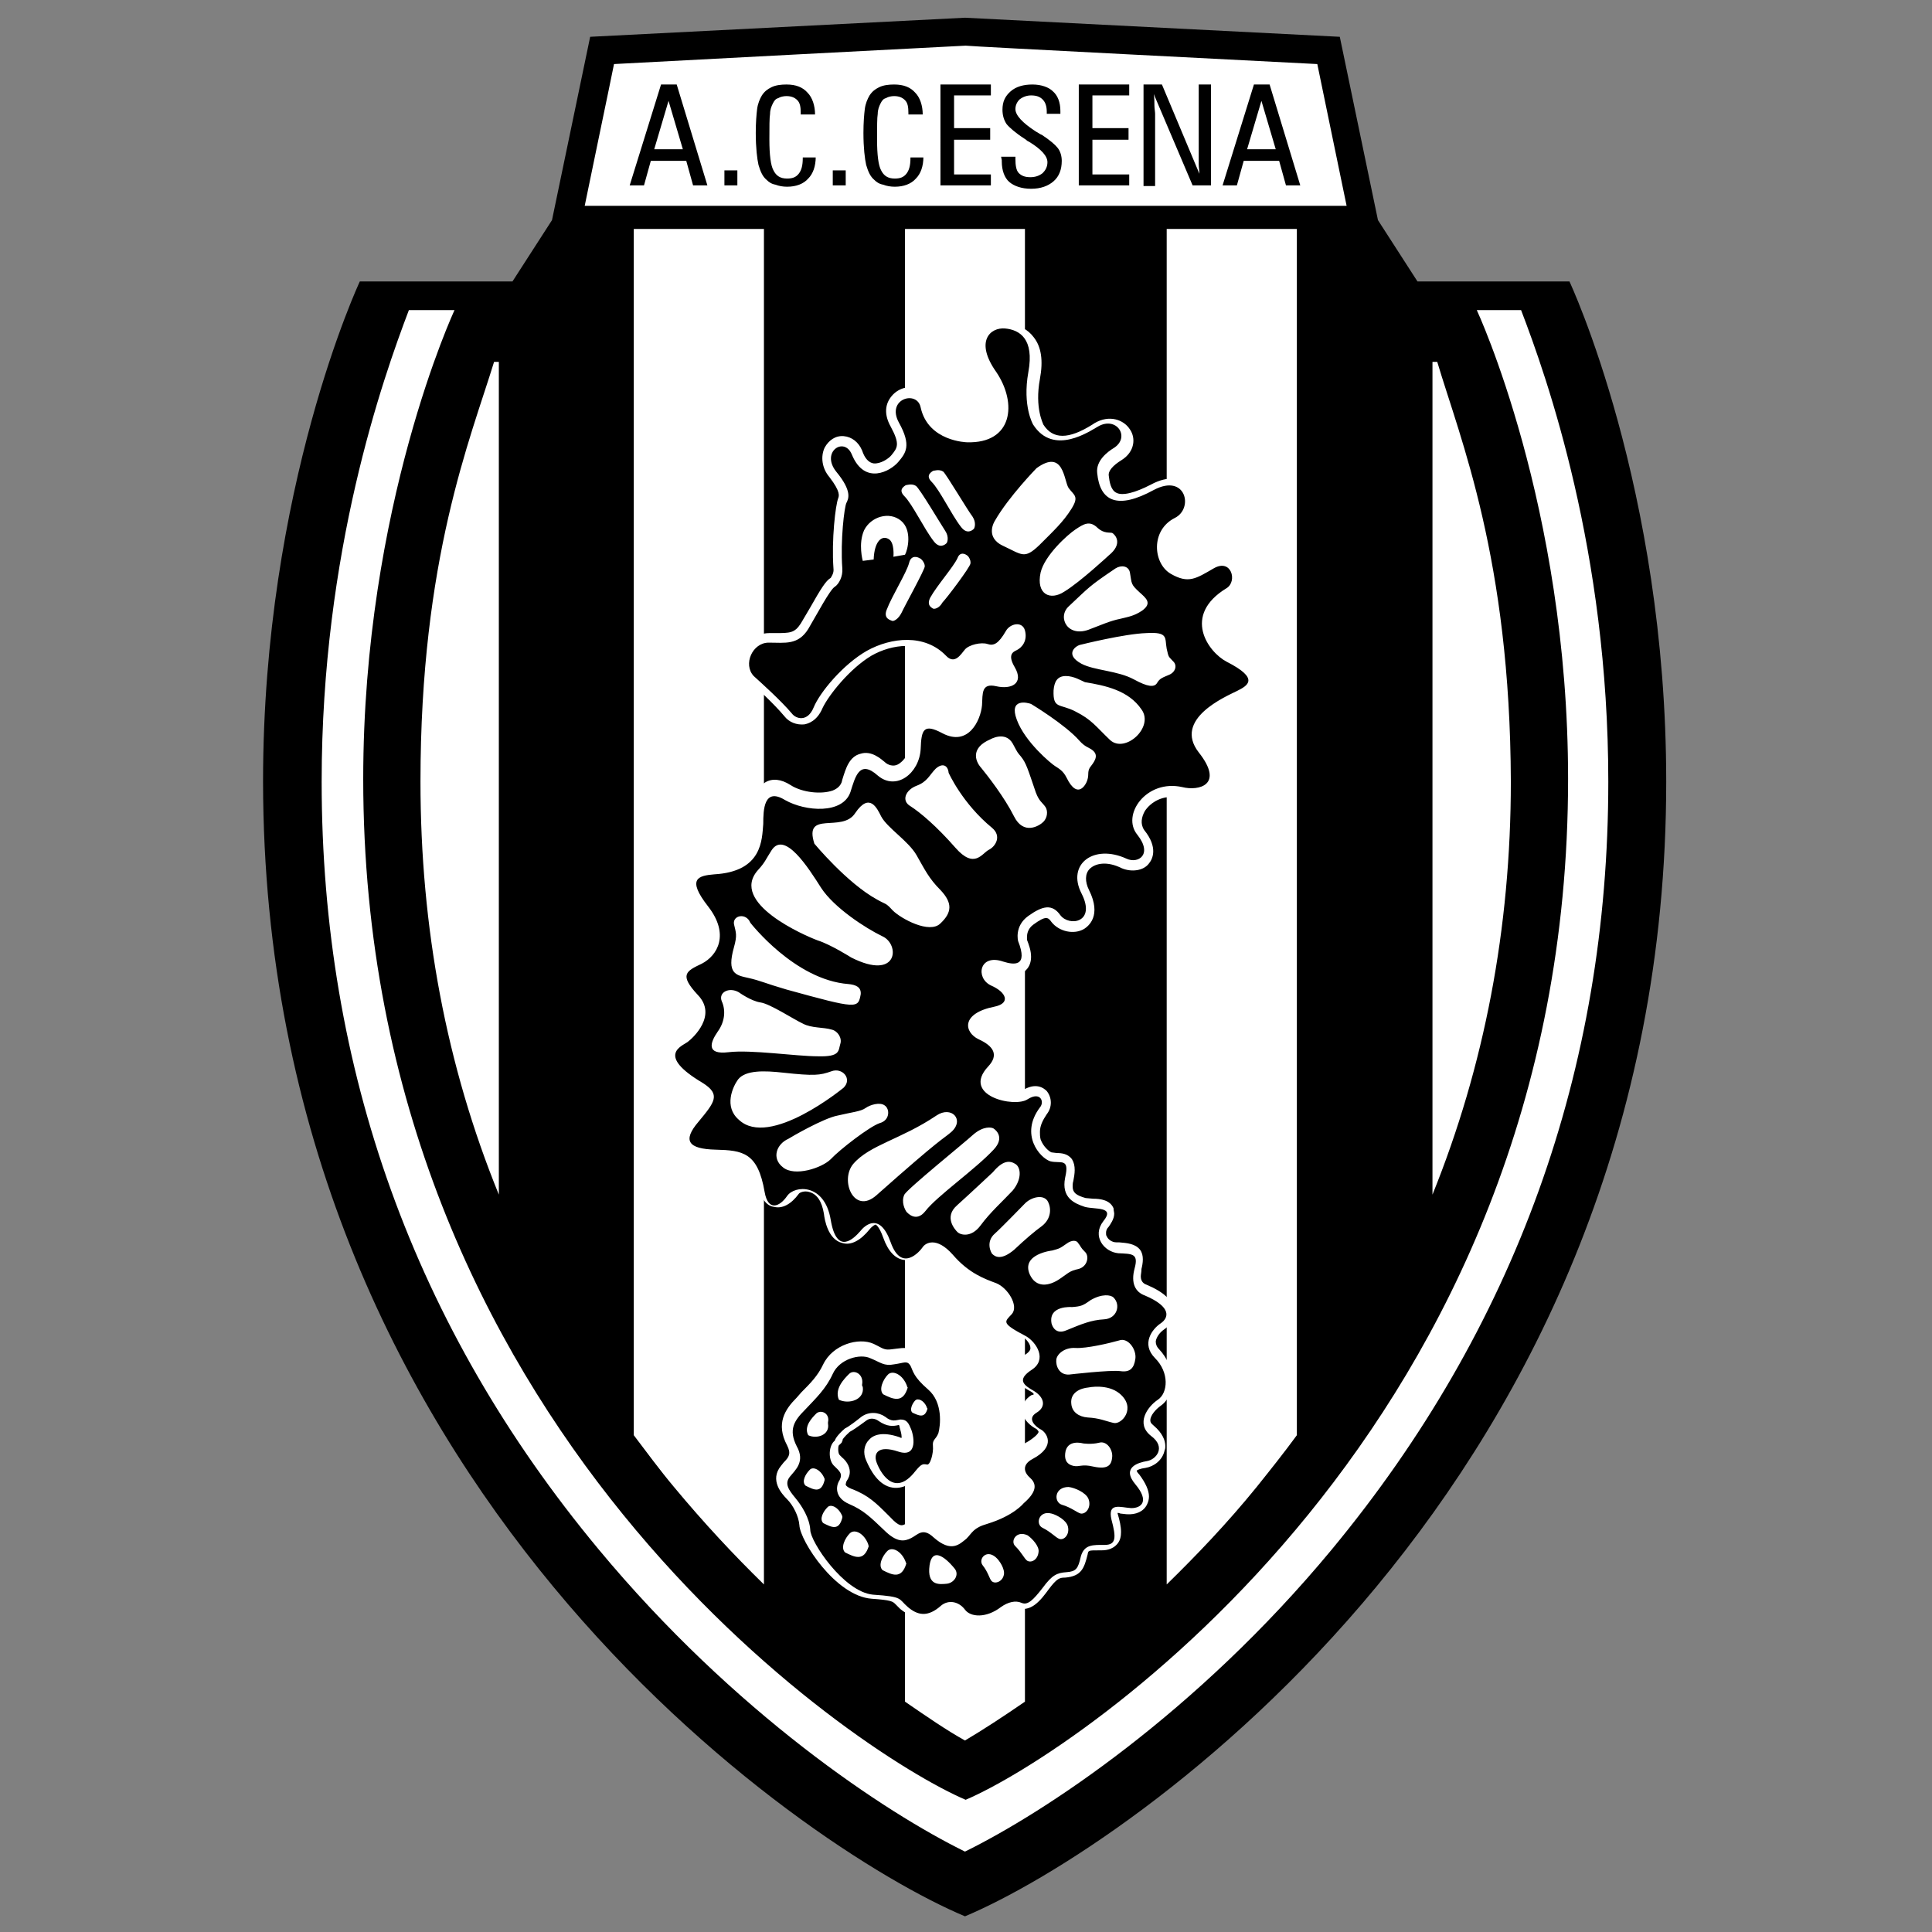 <svg xmlns="http://www.w3.org/2000/svg" viewBox="0 0 283.5 283.5"><rect x="0" y="0" width="283.5" height="283.5" fill="#808080" stroke="none"/><path d="M141.6 281.2c23.8-10 102.9-63.5 102.9-166.5 0-43.2-14.2-73.4-14.2-73.4H208l-5.8-9-5.6-26.9-55-2.8-55 2.8L81 32.3l-5.8 9H52.8s-14.2 30.2-14.2 73.4c.1 103.1 79.2 156.5 103 166.5z"/><path d="M197.6 30.2c-1.2-5.9-3.6-17.3-4.3-20.8-5.6-.3-51.2-2.6-51.6-2.7-.4 0-45.9 2.4-51.6 2.7-.7 3.5-3.1 14.9-4.3 20.8h111.8zm-56 241.5c11.6-5.7 33.9-20.3 53.8-44.3C222.3 194.9 236 157 236 114.7c0-33.8-9-59.3-12.8-69.2h-6.5s13.4 28.7 13.4 68.8c0 95-72.2 142.9-88.4 149.8-16.2-6.9-88.4-54.8-88.4-149.8 0-40.1 13.4-68.8 13.4-68.8H60c-3.8 10-12.8 35.4-12.8 69.2 0 42.2 13.6 80.1 40.6 112.6 20 24.1 42.2 38.7 53.8 44.4z" fill="#fff"/><path d="M93 210.6c1.9 2.5 3.8 5.1 5.9 7.6 4.4 5.3 8.8 10 13.2 14.3V33.6H93v177zm97.3-177h-19.1v198.9c4.4-4.3 8.9-9 13.2-14.3 2-2.5 4-5 5.9-7.6v-177zm-57.5 216.1c3.2 2.2 6.1 4.2 8.8 5.7 2.7-1.6 5.6-3.5 8.8-5.7V33.6h-17.6v216.1zm78.1-196.6h-.7v122.2c7.6-18.8 11.5-39.1 11.5-60.6-.1-32.7-7.4-50.2-10.8-61.6zM61.7 114.7c0 21.4 3.8 41.7 11.5 60.6V53.1h-.7C69 64.5 61.7 82 61.7 114.7z" fill="#fff"/><path d="M143.7 48.6c-.7 1.2-1.1 3.4 1.3 6.8 1.5 2.2 2 4.7 1.2 6.2s-2.7 1.8-4.2 1.7c-.2 0-4.6-.2-5.4-4-.3-1.2-1.2-2.2-2.4-2.4-1.3-.3-2.7.3-3.5 1.4-.9 1.2-.9 2.7 0 4.3 1.4 2.6 1 3.1.1 4.2-.4.5-1.6 1.3-2.6 1.2-.7-.1-1.3-.7-1.7-1.9-.5-1.2-1.5-2-2.7-2.1s-2.2.6-2.8 1.7c-.6 1.3-.4 3 .7 4.3 1.7 2.2 1.4 2.8 1.3 3.1-.4 1-1 6.1-.7 10.3.1.7-.3 1.2-.4 1.4-.7.4-1.4 1.5-3.1 4.5l-1.3 2.2c-.9 1.4-1.6 1.4-3.7 1.4h-.9c-2.1 0-3.6 1.5-4.1 3s-.2 3 .9 3.9 3.9 3.5 5.4 5.3c.7.9 1.8 1.3 2.9 1.2.6-.1 1.9-.5 2.7-2.4.9-1.9 4-5.8 7.2-7.7 3-1.7 7.2-2.2 9.8.4.6.7 1.4 1 2.2 1 1.2-.1 2.1-1 2.5-1.7l.2-.3c.3-.2 1.4-.4 1.8-.4 1.2.4 2.1 0 2.8-.6-.1.1-.2.4-.2.5-.1.2-.1.4-.1.6 0 .9.4 1.7.8 2.2l.3.6c-.1 0-.6.1-1.4-.1-.4-.1-1.7-.4-2.7.4-1 .7-1.1 1.9-1.2 3.1l-.1.6c-.1 1.2-.7 2.7-1.7 3.2-.2.1-.8.4-2-.2s-2.6-1.2-3.8-.6c-1.4.8-1.4 2.5-1.5 4.1-.1 1.4-.9 2.7-1.9 3.2-.6.3-1.4.1-1.9-.4-.5-.4-1.9-1.7-3.5-1.2-1.7.4-2.2 2.2-2.7 3.8l-.1.4c-.1.2-.3.8-1.3 1.2-1.7.6-4.5.3-6.2-.8-1.4-.9-2.7-1-3.7-.4-1.7 1-1.7 3.5-1.7 5.1v.3c-.1 2.2-.4 5.3-5.8 5.6-1.1.1-3.1.1-3.8 1.7-.7 1.7.5 3.6 1.9 5.3 1.2 1.5 1.7 2.9 1.4 4.1-.2.9-.9 1.7-1.7 2.1l-.1.1c-1.4.6-2.7 1.3-2.9 2.7-.2 1.4.6 2.6 2 4.1.5.6.7 1.2.7 1.7-.1 1.3-1.5 2.7-1.9 3l-.2.1c-.7.4-2.2 1.2-2.2 3 0 1.7 1.4 3.3 4.7 5.3.9.5 1 .8 1 .8.1.4-1.2 1.9-1.9 2.7-.9 1.2-2.2 2.8-1.4 4.5.7 1.7 3 1.9 5.1 2 3.8.1 5.1.1 5.8 5 .4 2.2 1.4 3 2.3 3.1 1.2.3 2.5-.4 3.6-1.9.1-.2.8-.5 1.5-.3 1.2.3 1.9 1.4 2.2 3.2.1.9.6 3.8 2.7 4.3 1.3.4 2.7-.4 4-2 .4-.5.8-.7.9-.7 0 0 .5.2 1.1 1.9.7 2 1.8 3.2 3.2 3.3 2 .2 3.5-1.7 4-2.4 0 .1.1 0 .2 0s.9.1 1.9 1.3c2.6 3 5.3 4 6.9 4.5.9.4 1.7 1.7 1.7 2.2v.1l-.2.2c-.4.4-.9 1-.9 1.8v.4c.2 1.2 1.2 1.8 3.6 3.1.6.4 1.2 1.1 1.2 1.7v.1c0 .1-.1.4-.5.7-.9.6-1.9 1.4-1.9 2.7v.1c.1 1.4 1.4 2.2 2.3 2.7.4.2.6.4.6.5 0 0-.1.1-.3.1-1.2.7-1.4 1.7-1.4 2.2 0 1.4 1.3 2.4 2.1 2.8.1.1.3.3.3.4 0 .2-.4.7-1.5 1.4-1.4.7-1.8 1.7-1.9 2.4v.3c0 .8.4 1.7 1.2 2.3.2.1.2.3.2.3s-.1.4-1.2 1.4l-.1.1-.1.7s-1.3 1.5-4.5 2.5c-1.8.5-2.5 1.2-3.2 1.9l-.5.5c-.9.8-1.3 1.2-2.9-.2-2.2-1.9-3.8-.9-4.6-.3l-.4.2c-.5.3-.9.5-2.2-.9l-.4-.4c-1.7-1.7-2.9-2.9-5.3-3.8-.5-.2-.8-.4-.9-.6v-.1c0-.1.1-.4.1-.4.4-.6.5-1 .5-1.4 0-.9-.6-1.7-1.1-2.1l-.4-.4c-.1-.1-.2-.4-.2-.8v-.1c0-.4.1-.6.2-.6l.3-.3.2-.5-.1.1s.2-.4 1.1-1.2c.4-.2 1-.6 2.5-1.7.6-.4 1.3-.2 1.7.1 1.3.9 2.2.8 3 .6.1.1.1.3.1.3.1.4.3 1 .3 1.4v.2c-.1 0-.1 0-.3-.1-2.6-.9-3.9-.3-4.5.4-.7.7-.9 1.9-.4 3 .6 1.4 1.8 3.7 3.9 4 1.4.2 2.9-.5 4.3-2.2 0 0 .3-.4.4-.5.6.1 1-.1 1.4-.4.9-.8 1.2-2.7 1.1-3.9l.7-1.3c.5-1.6.7-5.6-1.9-7.9-1.4-1.3-1.7-1.9-2-2.5l-.3-.6c-.9-1.5-2.2-1.2-3.1-1.1l-.8.1c-.8.1-1.1 0-2-.5l-.6-.3c-2.2-1-6 .1-7.4 3-.8 1.7-1.9 2.8-3.2 4.1l-.7.8c-1.7 1.7-3.1 3.8-1.4 7 .6 1.2.3 1.7-.5 2.5l-.4.5c-1.7 2.1.1 4.1.9 4.9.9.9 1.7 2.5 1.8 3.8.1 2.3 5.3 10.4 10.6 10.8 2.9.2 3.1.4 3.5.8l.7.7c2.2 1.8 4.5 1.7 6.8-.3.1-.1.3-.1.4-.1.3 0 .6.2.9.6 1.3 1.7 4.3 2.2 7.4-.1.6-.4 1.2-.6 1.4-.4 2.2 1.1 3.8-1.1 4.9-2.6 1.2-1.6 1.6-1.7 2.4-1.7 2.4-.2 2.8-1.4 3.3-3.4.1-.6.1-.6 1.7-.6h.3c.4 0 1.6 0 2.4-1 .4-.5.5-1.1.5-1.7 0-.8-.2-1.7-.5-2.7v-.1c.2 0 .4.1.4.1l.9.1c1.4.1 2.5-.4 3-1.4.2-.4.3-.8.3-1.2 0-.9-.5-2-1.4-3.2-.4-.4-.4-.6-.4-.6.1-.1.5-.3 1.3-.4 1.2-.2 2.5-1.1 2.8-2.6.1-.2.1-.4.1-.6 0-.8-.4-1.9-1.7-3-.5-.4-.5-.6-.5-.8 0-.7.8-1.6 1.5-2.1.9-.6 1.6-1.8 1.7-3.2v-.5c0-1.7-.7-3.3-1.9-4.6-.4-.4-.5-.8-.5-1.1v-.1c.1-.6.6-1.3 1.2-1.7.9-.6 1.4-1.5 1.4-2.5v-.3c-.1-1.5-1.4-2.7-4-3.8-.3-.1-.8-.4-.8-1.2 0-.3.1-.6.1-1.1.1-.4.2-.9.2-1.4s-.1-1-.4-1.4c-.7-.9-1.9-1-3.1-1.1h-.4c-.6 0-1.2-.4-1.4-.9-.1-.1-.1-.3-.1-.5 0-.3.1-.6.4-.9.2-.3.8-1.1.8-1.9 0-.2-.1-.5-.1-.8-.5-1.2-1.9-1.4-3-1.4l-1.1-.1c-1.4-.4-1.9-.8-1.9-1.7 0-.2 0-.5.1-.8.1-.5.2-1.1.2-1.6 0-.6-.1-1.1-.4-1.6-.6-.8-1.5-.9-2.2-.9l-.8-.1c-.3-.1-1.2-.8-1.6-1.9-.1-.4-.1-.7-.1-1.1 0-.9.4-1.7 1-2.6.4-.5.6-1.1.6-1.7 0-.6-.2-1.2-.6-1.7-.4-.4-1.6-1.4-3.7 0-.6.4-3.6.1-4.5-1-.1-.1-.4-.5.6-1.6s1.4-2.2 1.2-3.2c-.2-1.2-1.2-2.2-3-3-.6-.3-.8-.6-.7-.7 0-.1.6-.9 2.8-1.4 2.2-.4 2.5-1.7 2.6-2.3.1-1.4-.9-2.7-2.9-3.5-.5-.2-.6-.6-.5-.8.1-.1.5-.2 1.2.1 1.7.6 3.1.5 3.9-.4.5-.5.7-1.2.7-1.9 0-.9-.3-1.7-.6-2.5v-.4c0-.4.1-1.2.9-1.8 1.9-1.4 2.2-1.1 2.7-.4 1.1 1.4 3.3 1.9 4.8 1 .6-.4 2.6-1.9.7-5.7-.6-1.2-.6-2.4.1-3.1.8-.8 2.5-1.2 4.7-.1 1.4.6 3.2.4 4-.7.5-.6 1.4-2.3-.7-4.9-.6-.9-.4-1.9.1-2.8.8-1.2 2.6-2.5 5.1-1.9 1.9.4 4.3.1 5.3-1.4.9-1.5.5-3.5-1.4-6-.9-1.2-.7-1.9-.6-2.1.5-2.1 4.2-3.8 5.4-4.4l.4-.2c.9-.4 2.5-1.2 2.5-2.8 0-1.4-1.2-2.6-4-4-1.1-.6-2.8-2.3-2.8-4.2-.1-1.5.9-2.8 3-4 1.7-1 1.9-3.1 1.2-4.5-.7-1.2-2.4-2-4.4-.9l-.5.3c-2.2 1.2-2.6 1.5-4.3.5-.8-.4-1.4-1.6-1.3-2.7 0-.6.2-2.1 1.8-3 1.3-.6 2.2-2 2.3-3.5.1-1.4-.6-2.7-1.7-3.4-.8-.5-2.5-1.1-5.1.3-2.3 1.2-4.2 1.7-5.1 1.2-.8-.4-1-1.6-1.1-2.5-.1-.7.6-1.5 1.9-2.3 1.9-1.2 2.1-3.2 1.2-4.5-.9-1.4-3-2.2-5.2-.9l-.3.2c-3.5 2.2-5.8 2.2-7.2 0 0-.1-1.3-2.4-.5-6.7.5-2.7.2-4.7-.9-6.1-.9-1.2-2.1-1.8-3.8-1.9-1.9-1-3.4-.4-4.2 1z" fill="#fff"/><path d="M112.8 94.3c2.4 0 4.3.4 5.8-2 1.3-2.2 3.2-5.8 3.9-6.2.6-.4 1.2-1.5 1.1-2.7-.3-4.1.3-9 .6-9.6.3-.6.9-1.7-1.5-4.6-2.3-2.9 1.2-5.2 2.3-2.5 1.9 4.6 5.7 2.4 6.8 1.1 1.1-1.3 2-2.4.1-5.8-1.9-3.5 2.7-4.8 3.2-2.2 1.1 5 6.8 5.1 6.8 5.1 6.7.2 7.4-5.7 4.3-10.3-3.2-4.5-.9-6.6 1.3-6.4 2.1.2 4.3 1.5 3.4 6.4-.9 5 .7 7.7.7 7.7 3 4.7 8.4.9 9.5.3 2.7-1.6 4.8 1.5 2.4 3.1-1 .6-2.7 1.9-2.5 3.7.4 4.2 3 5.4 8.3 2.5 4.7-2.5 5.9 2.7 3.1 4.1-3.6 1.8-3.2 6.7-.6 8.2 2.6 1.5 3.7.7 6.3-.8s3.5 1.9 1.9 2.9c-6.6 4-2.7 9.4 0 10.8 4.9 2.5 3.1 3.5 1.5 4.3s-9.4 4.1-5.6 9c3.8 4.8 0 5.7-2.4 5.1-5.3-1.2-9 4.1-6.6 7 2.3 2.9.1 4.3-1.6 3.5-4.8-2.2-8.8.8-6.6 5.1 2.2 4.3-1.8 4.9-3.1 3.2-1.2-1.7-2.6-1.4-4.7.1s-1.5 3.7-1.5 3.7c1.5 3.8-.6 3.5-2.2 3-3.5-1.2-4.1 2.4-1.8 3.5 2.3 1 2.9 2.6.6 3.1-5.1 1-4.5 3.8-2.4 4.8 2.2 1 3 2.3 1.4 4-4 4.3 3.9 6.1 5.8 4.8 1.9-1.2 2.5.4 1.8 1.2-3 4 0 7.4 1.5 7.9 1.5.4 2.9-.6 2.2 2.4-.6 3 1.4 3.8 2.9 4.3 1.5.4 4.5-.1 2.7 2.1-1.7 2.2.1 4.5 2.2 4.7 2 .1 3 0 2.4 2.2s.1 3.5 1.5 4c4 1.7 3.5 3.3 2.3 4.1s-2.9 3-.8 5.1c2.1 2.1 1.9 5.1.4 6.1s-3.3 3.5-1 5.3c2.3 1.7.7 3.5-.6 3.7-1.2.2-3.8.9-1.7 3.4s.9 3.5-.6 3.5c-1.6-.1-3.5-.9-2.9 1.7.7 2.6.7 3.7-1 3.7s-3-.1-3.5 1.7c-.4 1.8-.7 2.2-2.1 2.3-1.4.1-2.1.4-3.5 2.3-1.4 1.8-2.2 2.6-3.1 2.2s-2-.1-3 .6c-2.2 1.7-4.5 1.5-5.3.4-.9-1.2-2.4-1.5-3.5-.6-2 1.8-3.5 1.4-4.9.2s-.6-1.5-5.1-1.8c-4.3-.4-9.2-7.8-9.2-9.5-.1-1.7-1.2-3.5-2.2-4.7s-1.6-2.1-.8-3.1 2.3-2.2 1-4.5c-1.2-2.4-.4-3.7 1.2-5.3 1.6-1.7 3.1-3.1 4.1-5.3s4-3 5.5-2.3c1.5.6 2 1.2 3.5.9 1.5-.2 1.9-.6 2.4.2.4.8.4 1.6 2.6 3.5s1.8 5.3 1.5 6.4c-.4 1-.9.9-.8 1.9.1 1-.4 2.9-.9 2.7-.6-.1-.8-.1-1.7 1-3.2 4.1-5.3-.2-5.7-1.4s.2-2.5 3.2-1.5 2.3-2.5 1.8-3.5c-.4-1-.8-1.2-1.5-1.2-.7.1-1.2.4-2.2-.4-1-.7-2.4-.8-3.5 0-2 1.6-2.4 1.7-2.4 1.7-1.4 1.2-1.5 1.8-1.5 1.8-.9.7-1 2.7-.2 3.6.9.9 1.4 1.2.9 2.2-.6.9-.7 2.6 1.4 3.5s3.1 1.9 5.1 3.8c1.9 1.9 3 1.7 4 1.2s1.7-1.6 3.3-.1c2.6 2.3 3.8 1 4.8.2.9-.9 1-1.6 3.1-2.2 3.9-1.2 5.3-3 5.3-3 2.2-1.9 1.8-3 .9-3.8-.9-.8-1.1-1.9.4-2.7 3.6-1.9 2-3.9 1.3-4.3-.8-.4-2.2-1.6-.7-2.5s1.1-2.3-.4-3.2c-1.4-.8-2.6-1.6-.3-3.1s.7-4-.8-4.9c-3.8-2-3.2-2.1-2.1-3.3 1-1.2-.6-3.8-2.3-4.5-1.6-.6-4-1.4-6.4-4.2-2.4-2.7-4-1.7-4.4-1.1s-3.1 3.8-4.7-.7-3.8-2.5-4.5-1.6c-.8.9-3.4 3.7-4.3-1.7s-5.3-5.1-6.4-3.5-2.8 2.3-3.3-.6c-1-5.8-3.2-6.1-7.2-6.2-4-.1-4.9-1.3-2.5-4.1 2.4-2.9 3.3-4 .6-5.7-6.9-4.1-3-5.4-2.2-6s4.4-3.9 1.5-6.9c-2.8-3-1.7-3.5.6-4.6 2.3-1.2 4.1-4.3.9-8.4-3.2-4.1-1.4-4.5.9-4.7 7.1-.4 7-5.1 7.2-7.4 0-2.1.1-5.4 3.2-3.5 3 1.7 8.5 2.1 9.6-1.2.7-2.2 1.3-4.8 4-2.4 2.7 2.3 6.1-.3 6.3-3.9.1-2.8.4-3.8 3.2-2.3 3.8 2 5.6-1.9 5.8-4.1.1-1.8-.1-3.3 2.1-2.8s4.1-.4 2.7-2.8c-1-1.7-.4-2.2.3-2.5.8-.4 1.6-1.4 1.2-2.9-.4-1.4-2.2-1-2.8.1-1.1 1.9-1.8 2.2-2.7 1.9s-2.7.1-3.3.8c-.6.7-1.5 2.3-2.8.9-3.1-3.2-8-2.7-11.6-.7-3.5 2-6.9 6.1-7.8 8.3-.9 2.2-2.6 1.7-3.2.9-1.6-1.9-4.5-4.5-5.6-5.5-1.6-1.7-.2-4.9 2.2-4.9zm39.3-25.6s-4.1 4.2-6.1 7.7c0 0-1.6 2.4 1.2 3.7 2.8 1.3 3.1 2 5.3-.1 2.2-2.2 3.5-3.4 4.7-5.3s.4-2-.4-3.1c-.7-1.1-.7-5.8-4.7-2.9zm11.6 14.7c-4 2.7-3.8 2.7-6.9 5.6-1.7 1.6-.1 4.7 3.2 3.3 1.6-.6 2.9-1.2 4.4-1.5 1.2-.3 2-.4 3.2-1.2 1.5-1.1.6-1.8-.4-2.7-1.3-1.2-1.1-1.2-1.4-2.9-.2-1-1.3-1.1-2.1-.6zm-.5-5.2c-.4-.1-1.2.1-2.1-.7-1.2-1.2-2.1-.6-3.3.2-1.2.8-4.5 3.8-5.1 6.3-.7 3.2 1.4 4.2 3.5 2.8 2.3-1.4 6.5-5.3 6.5-5.3 2.1-1.7 1-3 .5-3.3zm-4.5 19.2c1.9 1 5.3 1 7.7 2.3 2 1.1 3 1.2 3.4.5s.9-.8 1.8-1.2c.9-.4 1.2-1.4.5-2-.6-.7-.6-.4-.9-1.8-.3-1.6.3-2.5-3-2.3-3.2.1-9.6 1.7-9.6 1.7-.7.1-2.5 1.4.1 2.8zm-2.3 1.8c-1.3 0-1.7.9-1.8 2.1-.1 2.8.9 1.9 3.2 3.1 2.4 1.2 3 2.2 5.1 4.2 2.2 2 6.5-1.9 4.6-4.5-1.9-2.8-5.3-3.5-8.3-4-.5-.2-1.6-.9-2.8-.9zm-7.2 6.4c1.2 3.3 5.1 6.5 5.6 6.8.6.4 1.2.7 1.7 1.7 1.7 3.5 3 .8 3.1.2.2-.7-.1-1.2.5-1.9.7-.9 1.1-1.7.1-2.4-.4-.3-1-.4-1.8-1.3-2.1-2.4-7.1-5.4-7.1-5.4-.5-.2-3.3-.9-2.1 2.3zm-5.2 7.1c.9 1.1 3.4 4.3 4.8 7.1s3.7 1.4 4.3.8.7-1.6.3-2.2c-.5-.7-.9-.8-1.4-2.1-1.2-3.5-1.4-4.3-2.2-5.3-.5-.6-.4-.4-1.2-1.9-1.1-1.9-3.3-.6-3.3-.6-2.8 1.2-2.3 3.1-1.3 4.2zm-6.7.1c-.9.9-1.2 1.9-2.8 2.5s-2.3 2.2-.9 3c1.4.9 3.8 2.9 6.6 6.1s3.9.8 4.9.3 1.9-2 .5-3.2c-4.4-3.6-6.4-8.1-6.4-8.1-.1-1.1-.9-1.5-1.9-.6zm-17.8 11s4.8 5.8 9.2 8.2c1.4.8 1.2.4 2.3 1.6 1.2 1.2 5.4 3.5 7 1.9 1.7-1.6 1.8-3 0-4.9-1.7-1.7-2.3-3-3.5-5.1s-4.3-4-5.2-5.7c-.6-1.2-1.7-3.6-3.8-.5-1.9 3-7.6-.5-6 4.5zm-6.3 1c-.9 1.4-.9 1.7-2 2.9-4.2 4.8 6.9 9.6 8.8 10.3 1.9.6 4.9 2.5 4.9 2.5 6.9 3.5 7.2-1.9 4.6-3.1-2.5-1.2-7.1-4.2-9-7.1-1.9-3-5.4-8.5-7.3-5.5zm-5.5 10.8c.3 1.3.5 1.6 0 3.4-1.1 3.9.3 4.1 2.1 4.5 1.8.4 2.5.8 5.6 1.7 10.5 2.9 10.5 2.8 10.9.7.1-1.1-.8-1.4-1.8-1.5-7.9-.6-14.4-9-14.4-9-.6-1.5-2.6-1.1-2.4.2zm-1.8 11.3c.6 1.3.5 3-.6 4.5-1.1 1.6-1.7 3.4 1.6 3s9.9.6 13.1.6c3.3.1 3-.8 3.3-1.8.3-.9-.4-1.9-1.2-2.1-1.3-.4-3-.2-4.3-.9-1.3-.6-4.8-2.9-6.2-3.1s-3.2-1.5-3.2-1.5c-1.4-.8-3 0-2.5 1.3zm16.1 10.3c-1.7.6-2.5.7-7.1.2-2.7-.3-5.5-.4-6.6 1-.8 1.1-2.1 4 .1 5.9 4.5 4.3 15.4-4.7 15.4-4.7 1.3-1.3-.2-3-1.8-2.4zm-7.1 14.1c1.7 1.4 5.7.1 7-1.2 1.3-1.4 5.7-4.8 7.2-5.3 1.5-.4 1.5-2.1.7-2.6-.7-.5-2.1-.1-2.8.4-.7.5-2 .6-4.1 1.1-2.1.4-6.9 3.2-7.2 3.4-1.8.8-2.5 2.9-.8 4.2zm22.5-7.6c-5.2 3.5-9.8 4.3-12.2 7.1-2 2.4.1 7.5 3.4 4.6 9.8-8.7 9.6-8.1 11-9.3 2-1.8 0-3.9-2.2-2.4zm-4.7 11.6c-.5 1.1.1 2.2.3 2.5.1.1 1.4 1.7 2.8-.1 1.7-2.2 7.3-6.1 10-9 1.7-1.8.3-2.9 0-3.1-.3-.2-1.5-.4-3 .9-1.3 1.2-9.6 7.9-10.1 8.8zm5.7-106.1c-.6-.4-1.4-.1-1.5-.1-.1.1-1.2.6-.2 1.6 1.2 1.2 2.9 4.8 4.3 6.6.9 1.2 1.7.5 1.9.3.1-.1.4-.9-.2-1.8-.7-.9-3.9-6.3-4.3-6.6zm-4 2.1c-.6-.4-1.4-.1-1.5-.1-.1.1-1.2.6-.2 1.6 1.2 1.2 2.9 4.8 4.3 6.6.9 1.2 1.7.5 1.9.3.1-.1.4-.9-.2-1.8-.6-.9-3.8-6.3-4.3-6.6zm1.3 11.8c0-.6-.6-1.2-.8-1.2-.1-.1-1.2-.6-1.5.7-.4 1.5-2.5 4.8-3.3 6.9-.5 1.3.6 1.5.8 1.6s.9-.2 1.4-1.2c.4-.9 3.4-6.3 3.4-6.8zm6.7-.4c.1-.6-.4-1.2-.5-1.2-.1-.1-1-.7-1.4.4-.6 1.3-3 4-4 5.8-.6 1.2.3 1.5.4 1.6.2.1.9 0 1.4-.9.6-.6 4-5.1 4.1-5.7zm3.3 89.3s-3.3 3.1-5.3 4.9c-1.9 1.7-.3 3.5.1 3.9.4.4 2 .9 3.4-1s3.2-3.5 4.7-5.1c1.4-1.7 1.2-3.4.4-3.9s-1.8-.6-3.3 1.2zm4.6 4.7s-3.5 3.6-4.3 4.3c-1.4 1.2-.6 2.8-.4 3 .5.5 1.4.9 3.2-.6 1.7-1.6 3-2.7 4.1-3.5 1.4-1.1 1.4-2.7.8-3.7-.7-1-2.5-.5-3.4.5zm4.1 6.8s-4.6.5-3.3 3.5c.9 2 2.8 1.8 4.5.6 1.2-.8 1.3-1.1 2.7-1.4 1.3-.4 1.5-1.8 1-2.4-.9-.9-.6-.8-1.1-1.4-.2-.4-.9-.5-1.7.1-1 .7-1 .7-2.1 1zm2.9 8.3s-3.5-.3-3 2.4c.1.4.6 1.7 2.2 1 2.2-.9 3.6-1.5 5.5-1.6s2.5-2.1 1.4-3.2c-.4-.4-1.7-.6-3.4.4-1.1.8-1.4.9-2.7 1zm-.4 9.9s6-.7 7.5-.5c1.4.2 2-.4 2.2-1.8.2-1.4-1.1-3.2-2.4-2.7-1.4.4-4.8 1.2-6.4 1.1-1.6-.1-2.7.9-2.8 1.7-.1.9.4 2.3 1.9 2.2zm.3 4.3c.1 1.2 1.1 1.9 2.4 2 1.8.1 2.5.5 3.8.8 1.2.3 3.4-2.2.9-4.3-1.8-1.5-4.6-.9-4.6-.9-1.1.1-2.7.7-2.5 2.4zm-.9 7.3c-.1 1 .3 1.6 1.2 1.8s1.2-.3 2.9.1c2.3.5 2.7-.3 2.8-1.4.1-1.1-.8-2.4-1.9-2.1-1.2.3-2.4.1-2.4.1s-2.4-.7-2.6 1.5zm-.5 7.5c1.4.4 2.3 1.2 2.8 1.3.8.1 1.6-1 1.1-2.2-.4-.9-2-1.6-2.9-1.7-2.1 0-2.2 2.2-1 2.6zm-2.8 3.4c1.2.6 1.9 1.4 2.4 1.6.7.3 1.6-.6 1.3-1.8-.2-.9-1.6-1.7-2.4-1.9-1.9-.5-2.4 1.6-1.3 2.1zm-4 2.7c.9.9 1.3 1.8 1.7 2.1.6.4 1.6-.1 1.7-1.3.1-.8-.9-1.9-1.6-2.4-1.7-.8-2.6.9-1.8 1.6zm-4.8 2.8c.8 1 1 2 1.3 2.3.5.5 1.6.1 1.8-.9.2-.8-.6-2.1-1.2-2.6-1.4-1.2-2.6.3-1.9 1.2zm-7.8 0c-.4 3 1.4 2.8 2.5 2.7s1.9-1.3 1.2-2.2c-.4-.5-3.2-3.9-3.7-.5zm-3.5-.5c-.6-1.6-2-2.3-2.7-1.6s-1.4 2.1-.7 2.8c1.4.7 2.8 1.4 3.5-1-.1-.1-.1-.2-.1-.2zm-5.5-2.6c-.6-1.6-2-2.3-2.7-1.6s-1.4 2.1-.7 2.8c1.4.7 2.8 1.4 3.5-1-.1 0-.1-.1-.1-.2zm-3.8-4.1c-.5-1.3-1.7-1.9-2.2-1.3-.6.6-1.2 1.7-.6 2.3 1.2.6 2.3 1.2 2.8-.8v-.2zM121 217c-.5-1.3-1.7-1.9-2.2-1.3-.6.6-1.2 1.7-.6 2.3 1.2.6 2.3 1.2 2.8-.8v-.2zm5.5-13.8c.3-1.6-1.2-2.3-1.9-1.6-.7.7-2.2 2.2-1.5 3.8 1.5.7 3.8 0 3.5-1.9-.1-.1-.1-.2-.1-.3zm-5 5.5c.3-1.3-1-1.9-1.7-1.3-.6.6-1.9 1.9-1.2 3.2 1.2.6 3.2 0 2.9-1.7v-.2zm11.6-5.3c-.6-1.7-2.1-2.4-2.8-1.7s-1.4 2.2-.7 2.9c1.4.7 2.9 1.4 3.6-1-.1-.1-.1-.1-.1-.2zm2.9 3.1c-.4-1-1.3-1.4-1.7-1s-.9 1.4-.4 1.8c.9.4 1.8.9 2.2-.6-.1-.1-.1-.1-.1-.2zm-7.8-124.4c.1-2.7 1.2-3.6 2.2-3 .9.5.7 2.6.7 2.6l1.7-.3c.4-.7 1.1-3.6-.6-5-1.7-1.4-4.4-.6-5.4 1.4-.9 2-.2 4.5-.2 4.5l1.6-.2zM101.7 27.2l-1-3.6h-5.2l-1 3.6h-2.1L97 12.4h2.3l4.5 14.8h-2.1zM96 21.9h4.2l-2.1-7.1-2.1 7.1zm10.3 5.3V25h1.9v2.2h-1.9zm13.4-4.5v.3c0 1.4-.4 2.5-1.1 3.2-.7.8-1.8 1.2-3.1 1.2-.6 0-1.2-.1-1.7-.3-.6-.1-1-.4-1.3-.7-.6-.5-.9-1.2-1.2-2.2-.2-.9-.4-2.5-.4-4.7 0-1.5.1-2.7.2-3.5.1-.8.4-1.5.7-2 .4-.6.8-.9 1.4-1.2s1.4-.4 2.2-.4c1.4 0 2.4.4 3.1 1.2.7.7 1.1 1.9 1.1 3.2h-2.1v-.2c0-.9-.1-1.5-.5-1.9s-.9-.6-1.6-.6c-.4 0-.9.1-1.2.3-.4.1-.6.4-.8.8-.2.4-.4.9-.4 1.5-.1.6-.1 1.9-.1 3.8 0 2.2.2 3.8.6 4.5.4.8 1 1.2 2 1.2.8 0 1.3-.2 1.7-.7.4-.5.6-1.2.6-2.3v-.1h1.9v-.4zm2.5 4.5V25h1.9v2.2h-1.9zm13.3-4.5v.3c0 1.4-.4 2.5-1.1 3.2-.7.8-1.8 1.2-3.1 1.2-.6 0-1.2-.1-1.7-.3-.6-.1-1-.4-1.3-.7-.6-.5-.9-1.2-1.2-2.2-.2-.9-.4-2.5-.4-4.7 0-1.5.1-2.7.2-3.5.1-.8.4-1.5.7-2 .4-.6.8-.9 1.4-1.2s1.4-.4 2.2-.4c1.4 0 2.4.4 3.1 1.2.7.7 1.1 1.9 1.1 3.2h-2.1v-.2c0-.9-.1-1.5-.5-1.9s-.9-.6-1.6-.6c-.4 0-.9.1-1.2.3-.4.1-.6.4-.8.8-.2.4-.4.9-.4 1.5-.1.6-.1 1.9-.1 3.8 0 2.2.2 3.8.6 4.5.4.8 1 1.2 2 1.2.8 0 1.3-.2 1.7-.7s.6-1.2.6-2.3v-.1h1.9v-.4zm2.5 4.5V12.4h7.4V14H140v4.8h5.3v1.7H140v5.1h5.4v1.6H138zm8.9-4.2h2.1v.3c0 .9.1 1.7.5 2.1s.9.6 1.7.6c.7 0 1.3-.2 1.8-.6.4-.4.7-.9.7-1.6 0-.9-.9-1.9-2.7-3-.3-.1-.4-.3-.6-.4-1.4-.9-2.3-1.7-2.7-2.2-.4-.6-.6-1.3-.6-2.1 0-1.2.4-2 1.2-2.7s1.9-1 3.2-1 2.4.4 3 1c.7.6 1.1 1.6 1.1 2.9v.4h-2v-.3c0-.8-.2-1.4-.6-1.8s-.9-.6-1.7-.6c-.6 0-1.2.2-1.7.6-.4.4-.6.9-.6 1.4 0 .9 1 2 3 3.3.4.2.6.4.9.5 1.2.8 1.9 1.4 2.3 1.9.4.5.6 1.2.6 1.9 0 1.3-.4 2.3-1.2 3s-1.9 1.1-3.3 1.1-2.5-.4-3.2-1-1.1-1.7-1.1-3v-.2l-.1-.5zm11.4 4.2V12.4h7.4V14h-5.4v4.8h5.3v1.7h-5.3v5.1h5.4v1.6h-7.4zm17.7-1.7c0-.5-.1-.9-.1-1.4V12.4h1.8v14.8H175l-5.7-13.4c.1.6.1 1.2.1 1.7 0 .4.1.9.1 1.2v10.6h-1.7V12.4h2.7l5.5 13.1zm12.7 1.7l-1-3.6h-5.2l-1 3.6h-2.1l4.6-14.8h2.3l4.5 14.8h-2.1zm-5.7-5.3h4.2l-2.1-7.1-2.1 7.1z"/></svg>